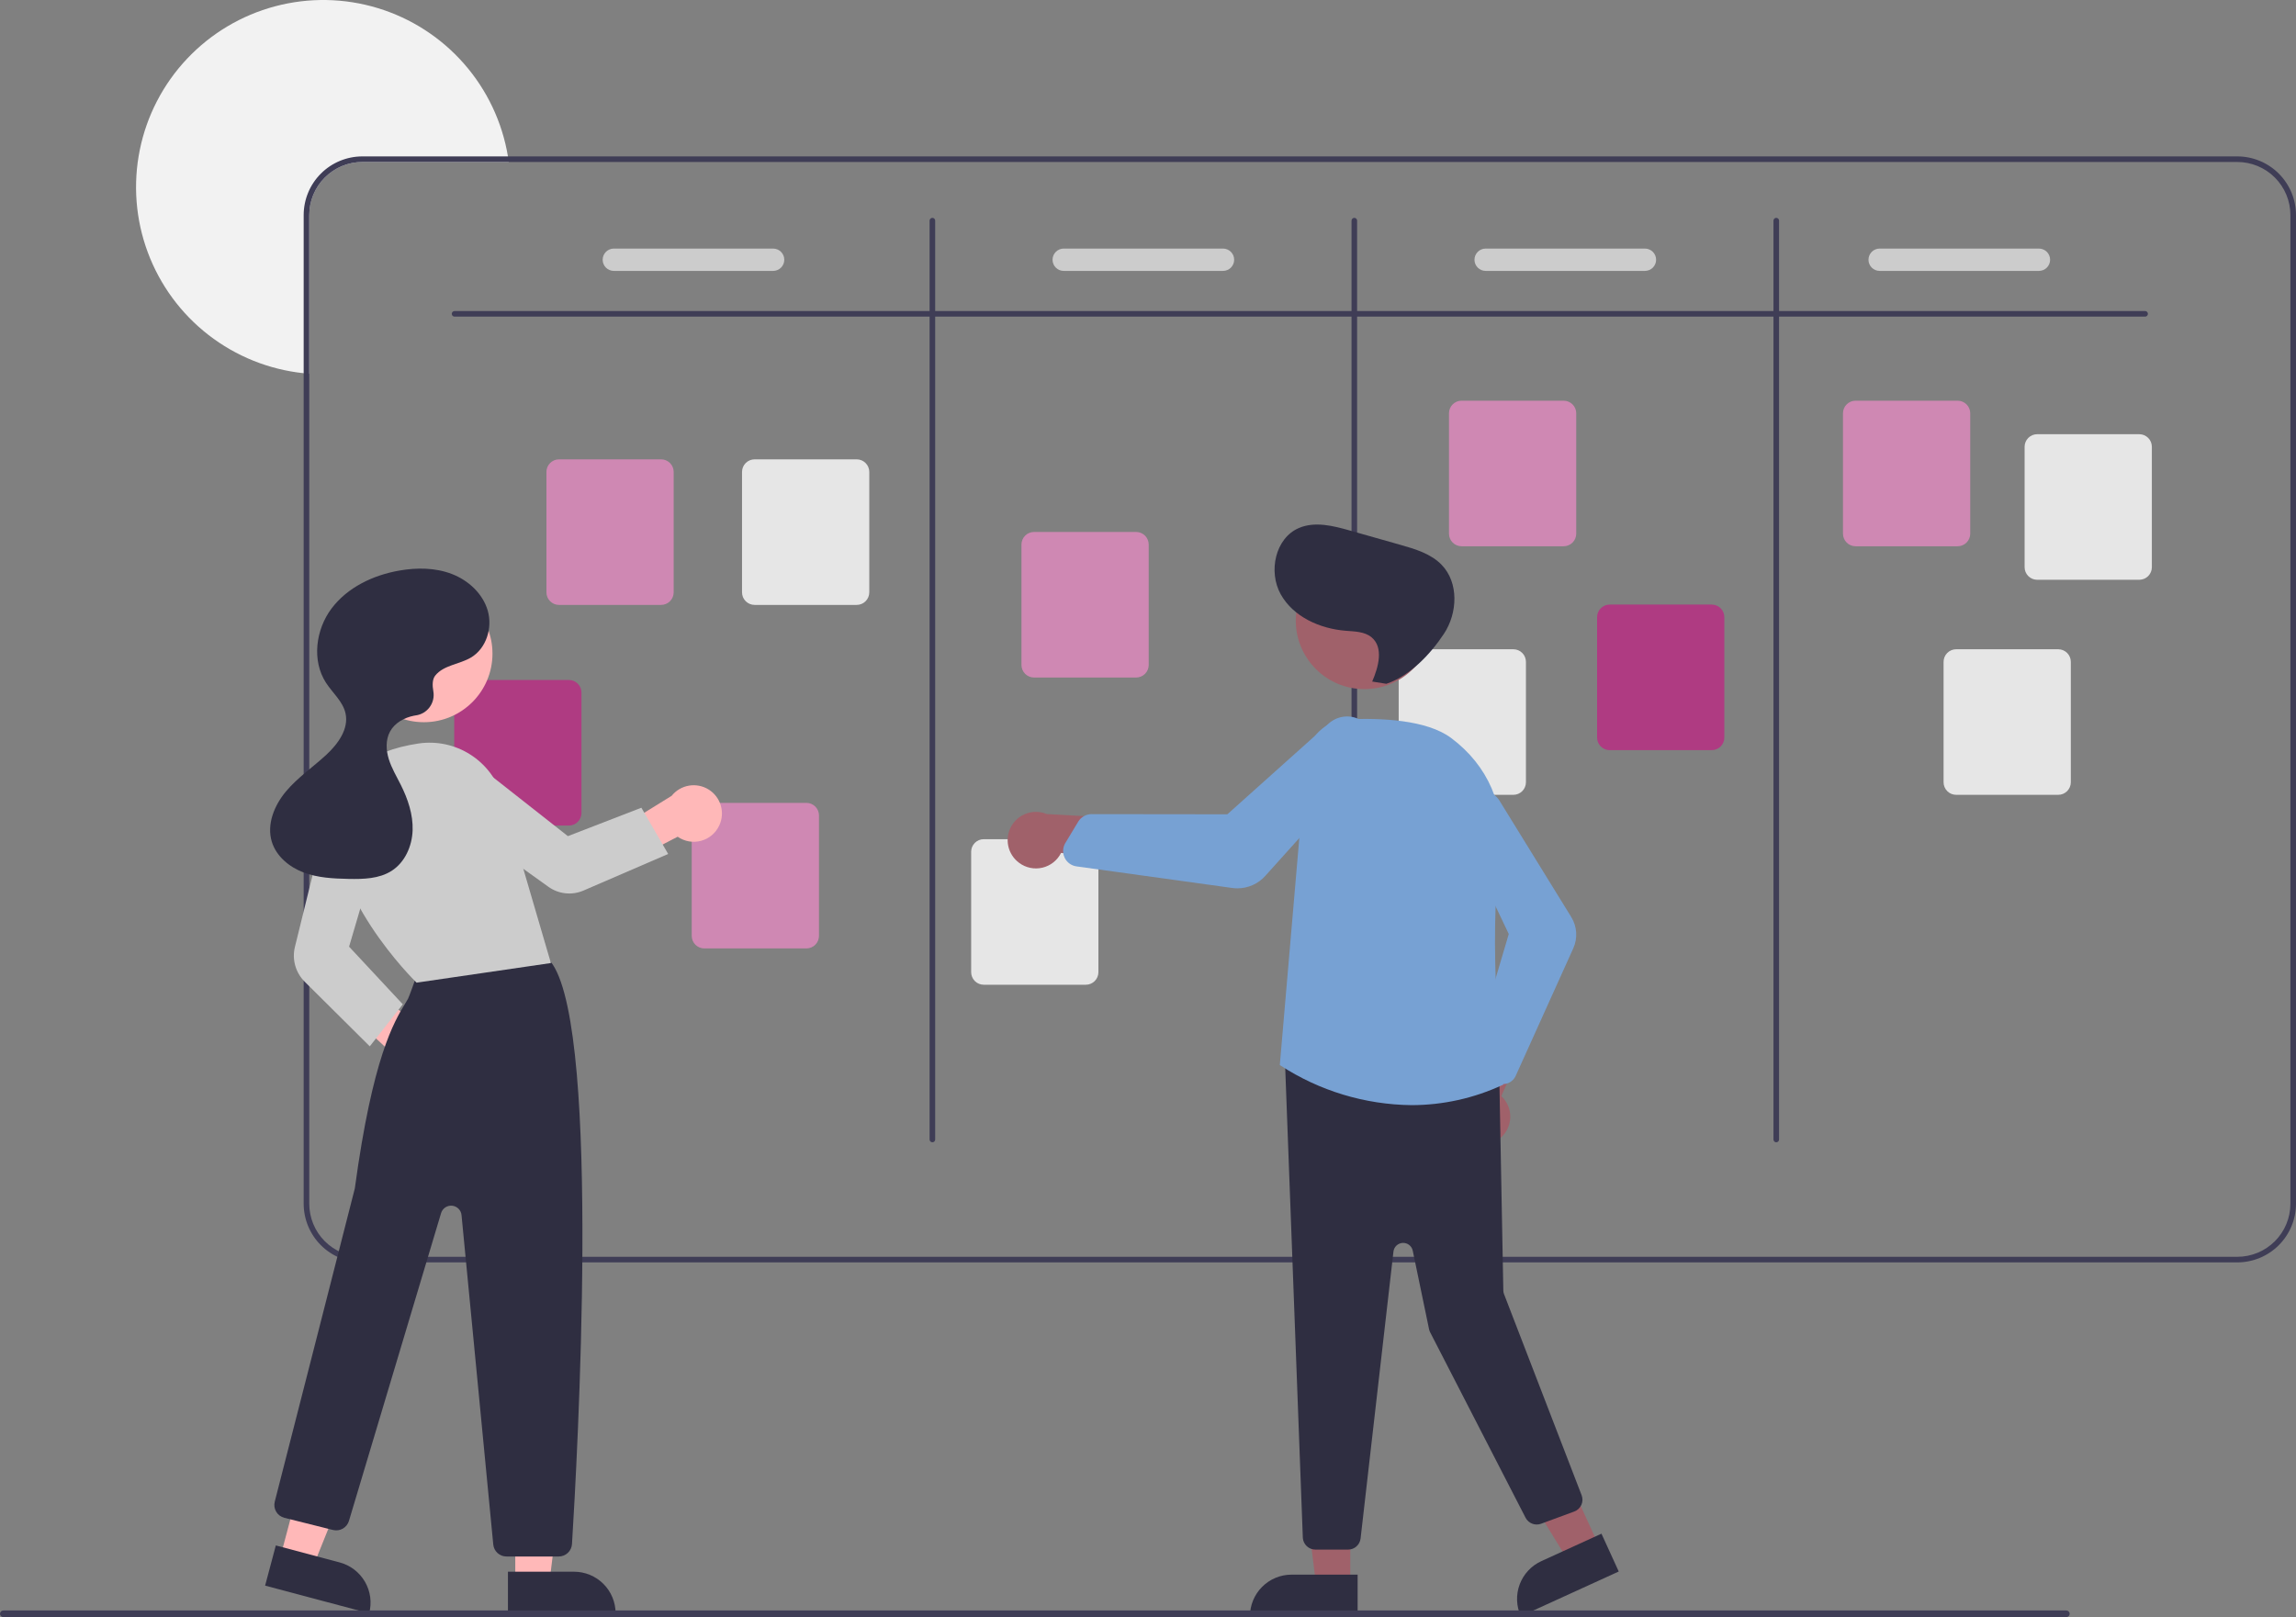 <?xml version="1.0" encoding="UTF-8"?> <svg xmlns="http://www.w3.org/2000/svg" width="494" height="348" viewBox="0 0 494 348" fill="none"><rect x="0" y="0" width="494" height="348" fill="#808080" stroke="none"/><g clip-path="url(#clip0_34_4229)"><path d="M109.466 34.859H77.963C74.934 34.862 72.03 36.066 69.888 38.207C67.747 40.348 66.542 43.251 66.54 46.279V80.423C66.137 80.399 65.734 80.363 65.337 80.315C57.874 79.53 50.778 76.676 44.85 72.076C38.922 67.475 34.398 61.31 31.787 54.277C29.177 47.243 28.584 39.62 30.075 32.267C31.566 24.914 35.082 18.124 40.227 12.662C45.371 7.201 51.94 3.284 59.192 1.355C66.444 -0.575 74.092 -0.441 81.272 1.742C88.451 3.925 94.879 8.069 99.829 13.709C104.778 19.348 108.054 26.257 109.286 33.657C109.352 34.054 109.412 34.457 109.466 34.859Z" fill="#F2F2F2"></path><path d="M481.375 33.657H77.963C74.615 33.661 71.406 34.992 69.039 37.358C66.672 39.724 65.341 42.932 65.337 46.279V259.042C65.341 262.388 66.672 265.597 69.039 267.963C71.406 270.329 74.615 271.66 77.963 271.664H481.375C484.722 271.66 487.931 270.329 490.298 267.963C492.665 265.597 493.996 262.388 494 259.042V46.279C493.996 42.932 492.665 39.724 490.298 37.358C487.931 34.992 484.722 33.661 481.375 33.657ZM492.798 259.042C492.795 262.07 491.59 264.973 489.449 267.114C487.307 269.255 484.403 270.459 481.375 270.462H77.963C74.934 270.459 72.03 269.255 69.888 267.114C67.747 264.973 66.542 262.07 66.54 259.042V46.279C66.542 43.251 67.747 40.348 69.888 38.207C72.03 36.066 74.934 34.862 77.963 34.859H481.375C484.403 34.862 487.307 36.066 489.449 38.207C491.59 40.348 492.795 43.251 492.798 46.279V259.042Z" fill="#3F3D56"></path><path d="M461.535 68.138H97.803C97.643 68.138 97.49 68.075 97.377 67.962C97.265 67.849 97.201 67.697 97.201 67.537C97.201 67.378 97.265 67.225 97.377 67.112C97.49 66.999 97.643 66.936 97.803 66.936H461.535C461.694 66.936 461.847 66.999 461.96 67.112C462.073 67.225 462.136 67.378 462.136 67.537C462.136 67.697 462.073 67.849 461.96 67.962C461.847 68.075 461.694 68.138 461.535 68.138Z" fill="#3F3D56"></path><path d="M200.61 245.82C200.45 245.82 200.297 245.756 200.184 245.644C200.072 245.531 200.008 245.378 200.008 245.219V47.481C200.008 47.322 200.072 47.169 200.184 47.056C200.297 46.943 200.45 46.88 200.61 46.88C200.769 46.88 200.922 46.943 201.035 47.056C201.147 47.169 201.211 47.322 201.211 47.481V245.219C201.211 245.378 201.147 245.531 201.035 245.644C200.922 245.756 200.769 245.82 200.61 245.82Z" fill="#3F3D56"></path><path d="M291.392 245.82C291.233 245.82 291.08 245.756 290.967 245.644C290.854 245.531 290.791 245.378 290.791 245.219V47.481C290.791 47.322 290.854 47.169 290.967 47.056C291.08 46.943 291.233 46.88 291.392 46.88C291.552 46.88 291.705 46.943 291.817 47.056C291.93 47.169 291.993 47.322 291.993 47.481V245.219C291.993 245.378 291.93 245.531 291.817 245.644C291.705 245.756 291.552 245.82 291.392 245.82Z" fill="#3F3D56"></path><path d="M382.175 245.82C382.015 245.82 381.863 245.756 381.75 245.644C381.637 245.531 381.574 245.378 381.574 245.219V47.481C381.574 47.322 381.637 47.169 381.75 47.056C381.863 46.943 382.015 46.88 382.175 46.88C382.334 46.88 382.487 46.943 382.6 47.056C382.713 47.169 382.776 47.322 382.776 47.481V245.219C382.776 245.378 382.713 245.531 382.6 245.644C382.487 245.756 382.334 245.82 382.175 245.82Z" fill="#3F3D56"></path><path d="M142.241 130.175H120.273C119.556 130.174 118.868 129.889 118.361 129.382C117.854 128.875 117.569 128.187 117.568 127.47V101.554C117.569 100.837 117.854 100.15 118.361 99.643C118.868 99.136 119.556 98.85 120.273 98.85H142.241C142.959 98.85 143.646 99.136 144.154 99.643C144.661 100.15 144.946 100.837 144.947 101.554V127.47C144.946 128.187 144.661 128.875 144.154 129.382C143.646 129.889 142.959 130.174 142.241 130.175V130.175Z" fill="#CF88B3"></path><path d="M173.504 204.101H151.536C150.819 204.1 150.131 203.815 149.624 203.308C149.117 202.801 148.831 202.114 148.831 201.396V175.48C148.831 174.763 149.117 174.076 149.624 173.569C150.131 173.062 150.819 172.777 151.536 172.776H173.504C174.222 172.777 174.909 173.062 175.417 173.569C175.924 174.076 176.209 174.763 176.21 175.48V201.397C176.209 202.114 175.924 202.801 175.417 203.308C174.909 203.815 174.222 204.1 173.504 204.101V204.101Z" fill="#CF88B3"></path><path d="M244.447 145.801H222.479C221.762 145.801 221.074 145.515 220.567 145.008C220.06 144.501 219.774 143.814 219.774 143.097V117.181C219.774 116.464 220.06 115.776 220.567 115.269C221.074 114.762 221.762 114.477 222.479 114.476H244.447C245.164 114.477 245.852 114.762 246.359 115.269C246.867 115.776 247.152 116.464 247.153 117.181V143.097C247.152 143.814 246.867 144.501 246.359 145.008C245.852 145.515 245.164 145.801 244.447 145.801V145.801Z" fill="#CF88B3"></path><path d="M336.432 117.553H314.464C313.747 117.552 313.059 117.267 312.552 116.76C312.045 116.253 311.759 115.566 311.759 114.849V88.933C311.759 88.216 312.045 87.528 312.552 87.021C313.059 86.514 313.747 86.229 314.464 86.228H336.432C337.15 86.229 337.837 86.514 338.344 87.021C338.852 87.528 339.137 88.216 339.138 88.933V114.849C339.137 115.566 338.852 116.253 338.344 116.76C337.837 117.267 337.15 117.552 336.432 117.553V117.553Z" fill="#CF88B3"></path><path d="M421.203 117.553H399.235C398.517 117.552 397.83 117.267 397.323 116.76C396.815 116.253 396.53 115.566 396.529 114.849V88.933C396.53 88.216 396.815 87.528 397.323 87.021C397.83 86.514 398.517 86.229 399.235 86.228H421.203C421.92 86.229 422.608 86.514 423.115 87.021C423.622 87.528 423.908 88.216 423.908 88.933V114.849C423.908 115.566 423.622 116.253 423.115 116.76C422.608 117.267 421.92 117.552 421.203 117.553V117.553Z" fill="#CF88B3"></path><path d="M460.282 124.766H438.313C437.596 124.765 436.908 124.48 436.401 123.973C435.894 123.466 435.609 122.778 435.608 122.061V96.145C435.609 95.428 435.894 94.74 436.401 94.234C436.908 93.726 437.596 93.441 438.313 93.44H460.282C460.999 93.441 461.687 93.726 462.194 94.234C462.701 94.74 462.986 95.428 462.987 96.145V122.061C462.986 122.778 462.701 123.466 462.194 123.973C461.687 124.48 460.999 124.765 460.282 124.766Z" fill="#E6E6E6"></path><path d="M442.847 171.044H420.878C420.161 171.044 419.473 170.758 418.966 170.251C418.459 169.744 418.174 169.057 418.173 168.34V142.424C418.174 141.707 418.459 141.019 418.966 140.512C419.473 140.005 420.161 139.72 420.878 139.719H442.847C443.564 139.72 444.251 140.005 444.759 140.512C445.266 141.019 445.551 141.707 445.552 142.424V168.34C445.551 169.057 445.266 169.744 444.759 170.251C444.251 170.758 443.564 171.044 442.847 171.044Z" fill="#E6E6E6"></path><path d="M368.297 161.428H346.328C345.611 161.427 344.923 161.142 344.416 160.635C343.909 160.128 343.624 159.441 343.623 158.724V132.808C343.624 132.091 343.909 131.403 344.416 130.896C344.923 130.389 345.611 130.104 346.328 130.103H368.297C369.014 130.104 369.701 130.389 370.209 130.896C370.716 131.403 371.001 132.091 371.002 132.808V158.724C371.001 159.441 370.716 160.128 370.209 160.635C369.701 161.142 369.014 161.427 368.297 161.428Z" fill="#AF3B82"></path><path d="M325.611 171.044H303.642C302.925 171.044 302.237 170.758 301.73 170.251C301.223 169.744 300.938 169.057 300.937 168.34V142.424C300.938 141.707 301.223 141.019 301.73 140.512C302.237 140.005 302.925 139.72 303.642 139.719H325.611C326.328 139.72 327.016 140.005 327.523 140.512C328.03 141.019 328.315 141.707 328.316 142.424V168.34C328.315 169.057 328.03 169.744 327.523 170.251C327.016 170.758 326.328 171.044 325.611 171.044Z" fill="#E6E6E6"></path><path d="M233.625 211.914H211.657C210.94 211.913 210.252 211.628 209.745 211.121C209.238 210.614 208.953 209.927 208.952 209.209V183.293C208.953 182.576 209.238 181.889 209.745 181.382C210.252 180.875 210.94 180.59 211.657 180.589H233.625C234.343 180.59 235.03 180.875 235.538 181.382C236.045 181.889 236.33 182.576 236.331 183.293V209.209C236.33 209.927 236.045 210.614 235.538 211.121C235.03 211.628 234.343 211.913 233.625 211.914Z" fill="#E6E6E6"></path><path d="M122.401 177.656H100.433C99.716 177.655 99.028 177.37 98.521 176.863C98.014 176.356 97.729 175.668 97.728 174.951V149.035C97.729 148.318 98.014 147.631 98.521 147.124C99.028 146.617 99.716 146.331 100.433 146.331H122.401C123.119 146.331 123.806 146.617 124.314 147.124C124.821 147.631 125.106 148.318 125.107 149.035V174.951C125.106 175.668 124.821 176.356 124.314 176.863C123.806 177.37 123.119 177.655 122.401 177.656V177.656Z" fill="#AF3B82"></path><path d="M184.326 130.175H162.358C161.641 130.174 160.953 129.889 160.446 129.382C159.939 128.875 159.653 128.187 159.652 127.47V101.554C159.653 100.837 159.939 100.15 160.446 99.643C160.953 99.136 161.641 98.85 162.358 98.85H184.326C185.043 98.85 185.731 99.136 186.238 99.643C186.745 100.15 187.031 100.837 187.032 101.554V127.47C187.031 128.187 186.745 128.875 186.238 129.382C185.731 129.889 185.043 130.174 184.326 130.175Z" fill="#E6E6E6"></path><path d="M166.341 58.299H132.072C131.434 58.299 130.822 58.046 130.371 57.595C129.92 57.144 129.667 56.533 129.667 55.895C129.667 55.258 129.92 54.646 130.371 54.195C130.822 53.745 131.434 53.491 132.072 53.491H166.341C166.978 53.491 167.59 53.745 168.041 54.195C168.492 54.646 168.745 55.258 168.745 55.895C168.745 56.533 168.492 57.144 168.041 57.595C167.59 58.046 166.978 58.299 166.341 58.299Z" fill="#CCCCCC"></path><path d="M263.135 58.299H228.866C228.229 58.299 227.617 58.046 227.166 57.595C226.715 57.144 226.462 56.533 226.462 55.895C226.462 55.258 226.715 54.646 227.166 54.195C227.617 53.745 228.229 53.491 228.866 53.491H263.135C263.773 53.491 264.385 53.745 264.836 54.195C265.287 54.646 265.54 55.258 265.54 55.895C265.54 56.533 265.287 57.144 264.836 57.595C264.385 58.046 263.773 58.299 263.135 58.299Z" fill="#CCCCCC"></path><path d="M353.918 58.299H319.649C319.011 58.299 318.4 58.046 317.949 57.595C317.498 57.144 317.244 56.533 317.244 55.895C317.244 55.258 317.498 54.646 317.949 54.195C318.4 53.745 319.011 53.491 319.649 53.491H353.918C354.556 53.491 355.168 53.745 355.619 54.195C356.07 54.646 356.323 55.258 356.323 55.895C356.323 56.533 356.07 57.144 355.619 57.595C355.168 58.046 354.556 58.299 353.918 58.299Z" fill="#CCCCCC"></path><path d="M438.689 58.299H404.42C403.782 58.299 403.17 58.046 402.719 57.595C402.268 57.144 402.015 56.533 402.015 55.895C402.015 55.258 402.268 54.646 402.719 54.195C403.17 53.745 403.782 53.491 404.42 53.491H438.689C439.327 53.491 439.938 53.745 440.389 54.195C440.84 54.646 441.094 55.258 441.094 55.895C441.094 56.533 440.84 57.144 440.389 57.595C439.938 58.046 439.327 58.299 438.689 58.299Z" fill="#CCCCCC"></path><path d="M89.586 234.335C88.706 234.249 87.856 233.971 87.096 233.521C86.335 233.071 85.682 232.459 85.184 231.73C84.685 231 84.352 230.17 84.209 229.299C84.066 228.427 84.116 227.534 84.355 226.683L68.945 212.342L77.093 210.276L92.246 222.563C93.649 223.06 94.821 224.053 95.54 225.356C96.258 226.658 96.474 228.179 96.146 229.63C95.818 231.081 94.969 232.362 93.76 233.229C92.551 234.096 91.066 234.489 89.586 234.335Z" fill="#FFB8B8"></path><path d="M110.865 340.333H118.236L121.743 311.912H110.864L110.865 340.333Z" fill="#FFB8B8"></path><path d="M132.451 347.174L109.286 347.175L109.286 338.228L123.501 338.227C125.875 338.227 128.151 339.17 129.83 340.848C131.508 342.526 132.451 344.801 132.451 347.174L132.451 347.174Z" fill="#2F2E41"></path><path d="M60.328 335.013L67.452 336.908L78.154 310.346L67.641 307.548L60.328 335.013Z" fill="#FFB8B8"></path><path d="M79.428 347.176L57.042 341.22L59.344 332.573L73.081 336.228C75.375 336.839 77.332 338.335 78.522 340.388C79.713 342.441 80.038 344.883 79.428 347.176Z" fill="#2F2E41"></path><path d="M120.218 334.952H108.972C108.261 334.954 107.575 334.691 107.05 334.213C106.524 333.736 106.196 333.079 106.13 332.372L99.302 261.492C99.252 260.972 99.023 260.485 98.654 260.116C98.285 259.746 97.799 259.516 97.279 259.466C96.759 259.415 96.237 259.546 95.803 259.838C95.37 260.129 95.051 260.562 94.901 261.062L75.077 327.295C74.867 327.999 74.394 328.595 73.755 328.958C73.117 329.322 72.363 329.425 71.65 329.246L61.187 326.63C60.822 326.539 60.479 326.376 60.176 326.152C59.874 325.928 59.62 325.646 59.427 325.322C59.234 324.999 59.108 324.641 59.054 324.268C59.001 323.896 59.021 323.516 59.115 323.152C59.286 322.485 76.196 256.421 76.343 255.742C80.175 227.513 84.758 219.949 87.221 215.885C87.425 215.549 87.612 215.24 87.781 214.947C87.992 214.582 89.291 210.954 90.115 208.598C90.223 208.215 90.408 207.858 90.66 207.55C90.912 207.242 91.225 206.989 91.579 206.808C101.927 201.518 114.033 205.18 117.497 206.429C118.071 206.631 118.565 207.014 118.903 207.52C129.295 223.189 124.195 314.197 123.067 332.281C123.02 333.005 122.7 333.683 122.171 334.179C121.642 334.675 120.944 334.951 120.218 334.952Z" fill="#2F2E41"></path><path d="M91.194 155.417C99.349 155.417 105.96 148.808 105.96 140.655C105.96 132.502 99.349 125.893 91.194 125.893C83.039 125.893 76.428 132.502 76.428 140.655C76.428 148.808 83.039 155.417 91.194 155.417Z" fill="#FFB8B8"></path><path d="M89.629 211.464L89.523 211.361C89.324 211.168 69.65 191.9 72.196 174.083C73.285 166.462 79.453 161.593 90.033 160C93.919 159.423 97.884 160.268 101.197 162.379C104.511 164.491 106.951 167.727 108.069 171.492L118.53 207.244L89.629 211.464Z" fill="#CCCCCC"></path><path d="M79.56 225.169L65.54 211.243C64.582 210.285 63.886 209.097 63.52 207.793C63.153 206.488 63.129 205.112 63.448 203.795L70.235 176.197C70.439 175.37 70.809 174.593 71.325 173.915C71.841 173.237 72.49 172.672 73.233 172.255C73.975 171.838 74.796 171.578 75.643 171.491C76.491 171.404 77.347 171.492 78.159 171.749C79.707 172.247 81 173.329 81.764 174.764C82.528 176.2 82.704 177.876 82.253 179.438L75.108 203.718L86.662 216.121L79.56 225.169Z" fill="#CCCCCC"></path><path d="M154.754 177.641C154.383 178.443 153.841 179.154 153.166 179.724C152.491 180.294 151.698 180.709 150.845 180.94C149.992 181.171 149.099 181.212 148.228 181.06C147.357 180.908 146.531 180.568 145.806 180.062L127.09 189.759L127.918 181.522L144.509 171.257C145.44 170.096 146.764 169.317 148.231 169.067C149.697 168.816 151.205 169.113 152.468 169.9C153.731 170.687 154.661 171.909 155.082 173.336C155.504 174.763 155.387 176.294 154.754 177.641H154.754Z" fill="#FFB8B8"></path><path d="M143.762 183.772L125.518 191.654C124.303 192.175 122.975 192.374 121.662 192.233C120.348 192.092 119.093 191.616 118.016 190.85L94.816 174.232C94.124 173.736 93.541 173.103 93.103 172.373C92.665 171.642 92.381 170.83 92.27 169.985C92.159 169.141 92.222 168.283 92.456 167.464C92.69 166.645 93.089 165.883 93.63 165.225C94.668 163.973 96.153 163.175 97.77 162.999C99.387 162.823 101.009 163.284 102.292 164.283L122.185 179.934L137.997 173.819L143.762 183.772Z" fill="#CCCCCC"></path><path d="M93.642 145.385C95.464 143.103 98.867 142.981 101.369 141.476C104.647 139.504 106.002 135.098 104.946 131.423C103.89 127.747 100.775 124.883 97.203 123.513C93.632 122.143 89.658 122.126 85.891 122.788C80.281 123.774 74.759 126.392 71.338 130.944C67.916 135.496 67.046 142.162 70.146 146.938C71.571 149.134 73.771 150.946 74.34 153.5C75.087 156.853 72.734 160.088 70.213 162.423C67.341 165.083 64.047 167.311 61.531 170.31C59.015 173.309 57.337 177.406 58.485 181.148C59.447 184.283 62.246 186.593 65.316 187.75C68.385 188.906 71.728 189.073 75.008 189.138C78.192 189.2 81.575 189.122 84.258 187.406C87.13 185.568 88.663 182.082 88.777 178.675C88.89 175.268 87.751 171.93 86.225 168.881C85.315 167.064 84.257 165.304 83.653 163.364C83.048 161.424 82.944 159.222 83.912 157.436C84.929 155.558 86.988 154.425 89.085 154.013C89.194 153.992 89.309 153.973 89.429 153.956C90.026 153.879 90.6 153.681 91.118 153.375C91.636 153.07 92.087 152.662 92.443 152.178C92.799 151.693 93.053 151.141 93.189 150.555C93.326 149.97 93.342 149.363 93.237 148.771C92.998 147.44 93.019 146.166 93.642 145.385Z" fill="#2F2E41"></path><path d="M290.522 340.962H283.151L279.645 312.541L290.523 312.542L290.522 340.962Z" fill="#A0616A"></path><path d="M277.887 338.857H292.101V347.804H268.936C268.936 346.629 269.168 345.466 269.618 344.38C270.067 343.295 270.727 342.308 271.558 341.478C272.389 340.647 273.376 339.988 274.461 339.538C275.547 339.088 276.711 338.857 277.887 338.857Z" fill="#2F2E41"></path><path d="M344.003 332.616L337.299 335.677L322.296 311.282L332.191 306.763L344.003 332.616Z" fill="#A0616A"></path><path d="M331.635 335.949L344.565 330.045L348.283 338.183L327.212 347.805C326.724 346.736 326.451 345.581 326.409 344.407C326.367 343.233 326.556 342.062 326.967 340.961C327.378 339.86 328.001 338.851 328.802 337.991C329.603 337.131 330.565 336.437 331.635 335.949Z" fill="#2F2E41"></path><path d="M322.538 245.132C323.244 244.601 323.825 243.922 324.24 243.141C324.655 242.361 324.894 241.5 324.94 240.617C324.986 239.735 324.838 238.853 324.506 238.034C324.174 237.216 323.667 236.479 323.02 235.878L331.684 216.224L320.677 218.089L314.136 236.466C313.197 237.62 312.714 239.079 312.779 240.565C312.844 242.051 313.451 243.462 314.487 244.53C315.523 245.598 316.914 246.25 318.398 246.361C319.882 246.472 321.355 246.035 322.538 245.132Z" fill="#A0616A"></path><path d="M290.052 333.468H283.011C282.328 333.466 281.671 333.206 281.171 332.741C280.671 332.277 280.364 331.64 280.313 330.96L276.473 228.449C276.444 228.057 276.502 227.662 276.641 227.294C276.781 226.926 277 226.592 277.282 226.317C277.564 226.042 277.902 225.832 278.274 225.702C278.646 225.571 279.042 225.523 279.434 225.562L320.157 229.885C320.817 229.95 321.43 230.254 321.88 230.741C322.33 231.228 322.586 231.863 322.599 232.526L323.452 277.744C323.457 277.99 323.504 278.232 323.593 278.461L340.298 321.767C340.427 322.101 340.488 322.458 340.478 322.817C340.468 323.175 340.386 323.528 340.238 323.855C340.09 324.181 339.879 324.475 339.616 324.72C339.354 324.964 339.045 325.154 338.709 325.277L331.573 327.906C330.953 328.134 330.272 328.128 329.656 327.888C329.041 327.648 328.534 327.192 328.232 326.605L307.711 286.715C307.599 286.499 307.518 286.268 307.468 286.029L303.963 269.144C303.861 268.654 303.588 268.217 303.193 267.91C302.798 267.603 302.307 267.447 301.807 267.47C301.307 267.492 300.832 267.692 300.467 268.033C300.101 268.374 299.869 268.835 299.812 269.331L292.74 331.071C292.665 331.731 292.349 332.34 291.853 332.782C291.358 333.224 290.717 333.468 290.052 333.468Z" fill="#2F2E41"></path><path d="M293.558 148.297C301.714 148.297 308.325 141.687 308.325 133.535C308.325 125.382 301.714 118.773 293.558 118.773C285.403 118.773 278.792 125.382 278.792 133.535C278.792 141.687 285.403 148.297 293.558 148.297Z" fill="#A0616A"></path><path d="M303.685 237.823C293.671 237.712 283.896 234.752 275.505 229.289L275.361 229.19L275.376 229.016L281.024 163.254C281.219 161.023 282.215 158.938 283.829 157.384C285.442 155.83 287.564 154.913 289.801 154.803C297.122 154.466 306.954 154.89 312.218 158.809C320.172 164.732 324.006 173.651 322.736 183.279C320.103 203.244 323.086 230.176 323.435 233.181L323.46 233.398L323.262 233.489C317.13 236.341 310.448 237.82 303.685 237.823Z" fill="#77A1D3"></path><path d="M323.367 233.293C322.95 233.292 322.539 233.205 322.158 233.037C321.777 232.87 321.435 232.625 321.154 232.318L317.924 228.795C317.575 228.412 317.33 227.946 317.213 227.442C317.097 226.937 317.112 226.411 317.257 225.913L324.622 200.993L313.416 177.466C312.892 176.365 312.764 175.117 313.053 173.933C313.307 172.893 313.871 171.954 314.669 171.241C315.468 170.528 316.464 170.074 317.526 169.938C318.588 169.803 319.667 169.992 320.619 170.481C321.571 170.971 322.353 171.738 322.86 172.68L338.068 197.347C338.686 198.348 339.048 199.485 339.124 200.659C339.199 201.832 338.985 203.006 338.501 204.078L326.11 231.524C325.906 231.977 325.592 232.373 325.197 232.675C324.801 232.977 324.337 233.177 323.846 233.255C323.687 233.28 323.527 233.293 323.367 233.293V233.293Z" fill="#77A1D3"></path><path d="M219.284 185.688C219.993 186.216 220.809 186.581 221.675 186.759C222.541 186.937 223.435 186.923 224.295 186.718C225.155 186.513 225.959 186.122 226.651 185.573C227.343 185.023 227.907 184.329 228.301 183.538L249.607 186.301L244.711 176.27L225.229 175.185C223.857 174.61 222.321 174.558 220.913 175.04C219.505 175.521 218.323 176.502 217.59 177.797C216.857 179.092 216.625 180.61 216.937 182.065C217.249 183.519 218.084 184.808 219.284 185.688V185.688Z" fill="#A0616A"></path><path d="M266.245 191.167C265.874 191.167 265.504 191.141 265.136 191.09L231.618 186.443C231.071 186.368 230.55 186.157 230.104 185.831C229.658 185.504 229.3 185.072 229.063 184.573C228.986 184.412 228.922 184.245 228.872 184.075H228.871C228.742 183.631 228.706 183.165 228.765 182.707C228.825 182.248 228.978 181.807 229.217 181.411L231.991 176.814C232.289 176.322 232.709 175.916 233.21 175.633C233.71 175.351 234.275 175.201 234.85 175.199H234.855L264.071 175.233L285.891 155.689C286.907 154.782 288.203 154.252 289.563 154.187C290.757 154.132 291.94 154.44 292.956 155.07C293.971 155.7 294.772 156.624 295.252 157.718C295.732 158.813 295.869 160.027 295.644 161.201C295.42 162.375 294.845 163.453 293.995 164.294L272.223 188.502C271.469 189.34 270.548 190.011 269.518 190.47C268.488 190.929 267.373 191.167 266.245 191.167V191.167Z" fill="#77A1D3"></path><path d="M295.237 146.667C296.587 143.545 297.728 139.387 295.14 137.18C293.639 135.899 291.477 135.897 289.51 135.737C283.968 135.289 278.264 132.74 275.555 127.886C272.847 123.032 274.359 115.815 279.469 113.625C282.914 112.149 286.862 113.154 290.468 114.176L301.293 117.245C304.51 118.157 307.887 119.163 310.202 121.573C313.896 125.418 313.619 131.918 310.686 136.369C307.753 140.821 303.336 145.463 298.279 147.154L295.237 146.667Z" fill="#2F2E41"></path><path d="M444.586 348H0.716C0.622 348 0.528 347.982 0.441 347.946C0.354 347.91 0.275 347.858 0.208 347.791C0.142 347.725 0.089 347.646 0.053 347.559C0.017 347.472 -0.002 347.379 -0.002 347.284C-0.002 347.19 0.017 347.097 0.053 347.01C0.089 346.923 0.142 346.844 0.208 346.778C0.275 346.711 0.354 346.659 0.441 346.623C0.528 346.587 0.622 346.569 0.716 346.569H444.586C444.68 346.569 444.773 346.587 444.86 346.623C444.947 346.659 445.026 346.711 445.093 346.778C445.16 346.844 445.213 346.923 445.249 347.01C445.285 347.097 445.304 347.19 445.304 347.284C445.304 347.379 445.285 347.472 445.249 347.559C445.213 347.646 445.16 347.725 445.093 347.791C445.026 347.858 444.947 347.91 444.86 347.946C444.773 347.982 444.68 348 444.586 348Z" fill="#3F3D56"></path></g><defs><clipPath id="clip0_34_4229"><rect width="494" height="348" fill="white"></rect></clipPath></defs></svg> 